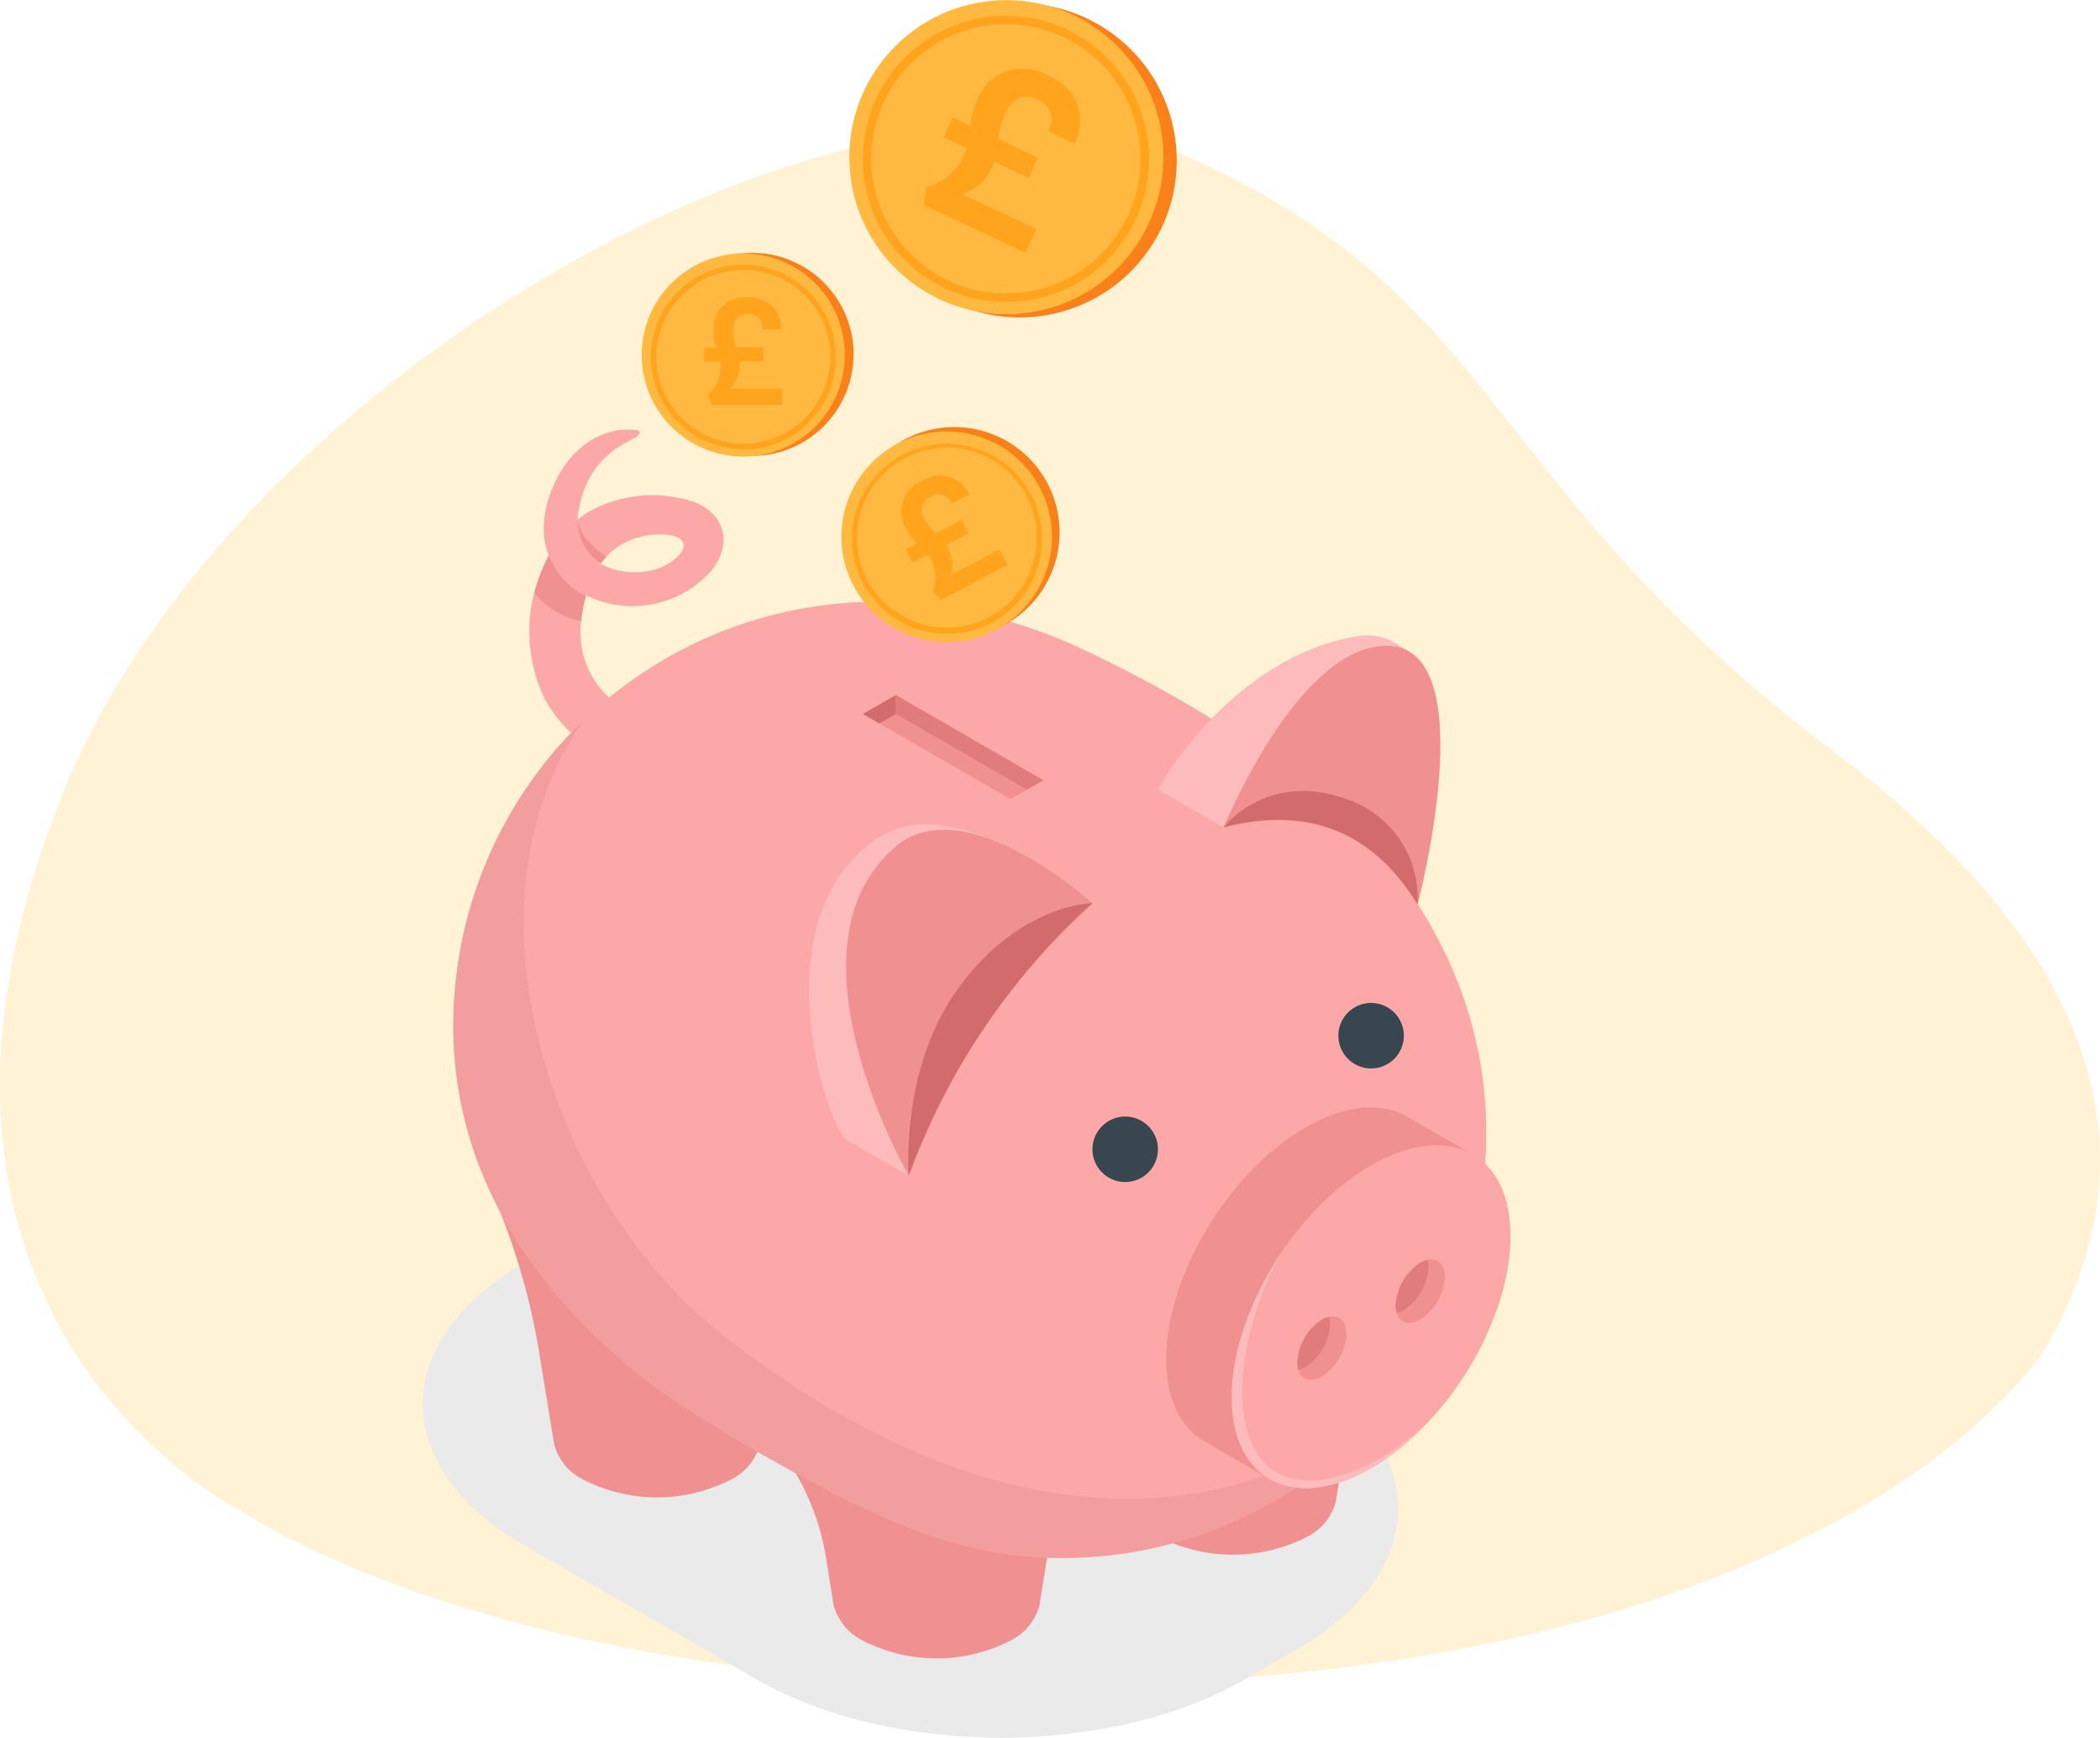 <svg xmlns="http://www.w3.org/2000/svg" viewBox="0 0 224.37 185.65"><defs><style>.cls-1{isolation:isolate;}.cls-2{fill:#ffd371;opacity:0.3;}.cls-3{fill:#eaeaea;mix-blend-mode:multiply;}.cls-4{fill:#fda8a8;}.cls-5{fill:#f09091;}.cls-6{fill:#f29d9e;}.cls-7{fill:#febbbb;}.cls-8{fill:#d26b6c;}.cls-9{fill:#e17c7d;}.cls-10{fill:#38474f;}.cls-11{fill:#fa8119;}.cls-12{fill:#ffb940;}.cls-13{fill:#ffa41c;}</style></defs><g class="cls-1"><g id="Layer_2" data-name="Layer 2"><g id="Option_1" data-name="Option 1"><path class="cls-2" d="M117.3,180c-63.41,1.29-91.49-18.56-91.49-18.56s-41.88-20.58-18.95-77C25.11,39.43,93,1.6,126.92,16.76S158.28,52,195.84,80.23s29.47,51.43,23.08,63.22C218.92,143.45,199,178.32,117.3,180Z"/><path id="Shadow" class="cls-3" d="M133.05,179.4l5.52-3.18c14.43-8.34,14.43-21.85,0-30.18l-24.78-14.31c-14.44-8.33-37.84-8.33-52.27,0L56,134.92c-14.43,8.33-14.43,21.84,0,30.18l24.78,14.3C95.22,187.74,118.62,187.74,133.05,179.4Z"/><g id="Piggy_Bank" data-name="Piggy Bank"><path class="cls-4" d="M77.57,76.7a1.48,1.48,0,0,0-1.91-1,11,11,0,0,1-4.44,1.07,9.47,9.47,0,0,1-4.39-1,9.27,9.27,0,0,1-4.77-7.42,13.52,13.52,0,0,1,.52-4.76,11.28,11.28,0,0,0,13.31-2.48c2.34-2.72,1.78-6.08-1.68-7.46a13.94,13.94,0,0,0-11.58,1.19,10.91,10.91,0,0,0-.94.7c.36-3.33,1.66-6.65,6-8.68.5-.24,1-.83.33-.9-3.81-.47-6.93,2-8.56,5.23-1.27,2.55-1.88,5.52-.83,8.16a18,18,0,0,0-1.83,5.23,16.75,16.75,0,0,0,1.44,10.18c2,3.45,5,6.23,10.78,7.09C72.15,82.31,79.23,81.37,77.57,76.7ZM70.71,57.11c1.59,0,3,.63,2,2a5.49,5.49,0,0,1-2.6,1.69,7.84,7.84,0,0,1-6-.58A7.9,7.9,0,0,1,70.71,57.11Z"/><path class="cls-5" d="M58.64,59.36a17.52,17.52,0,0,0-1.53,4,8.42,8.42,0,0,0,5,3,13.42,13.42,0,0,1,.5-2.66A8.1,8.1,0,0,1,58.64,59.36Z"/><path class="cls-5" d="M64.2,60.2a6.39,6.39,0,0,1,.62-.74,6.75,6.75,0,0,1-1.91-1.59,4.55,4.55,0,0,1-1.22-2.32A5.63,5.63,0,0,0,64.2,60.2Z"/><path class="cls-5" d="M114.19,152s0-.07,0-.1v-.1h0c.31-2.31-1.07-4.68-4.12-6.44-5.56-3.21-14.57-3.21-20.13,0-3.06,1.76-4.43,4.13-4.12,6.44h0l0,.1S80,151.1,80,151.1l1.36,1.43a26.25,26.25,0,0,1,6.9,13.93l.8,5h0v0h0a6,6,0,0,0,3.18,3.85,17.29,17.29,0,0,0,15.66,0,5.92,5.92,0,0,0,3.18-3.85h0v-.08Z"/><path class="cls-5" d="M84.42,134.77s0-.06,0-.1l0-.1h0c.31-2.31-1.11-4.61-4.12-6.44-2.13-1.3-13.23-1.3-19.64-1.3-3.82,0-5.92-.38-5.61,1.92h0v.11s-4.24-5.22-4.24-5.22h0a72.17,72.17,0,0,1,6.8,20.89l1.59,9.73h0v0h0a5.9,5.9,0,0,0,3.18,3.85,17.27,17.27,0,0,0,15.65,0,5.9,5.9,0,0,0,3.18-3.85h0v-.07Z"/><path class="cls-5" d="M117.5,140.84s0-.07,0-.1l0-.1h0c-.31-2.31,1.11-4.61,4.12-6.44,2.13-1.3,13.23-1.3,19.64-1.3,3.82,0,5.92-.39,5.61,1.92h0v.11s0,.06,0,.09l-4.13,25.31h0v.06h0a5.92,5.92,0,0,1-3.18,3.85,17.33,17.33,0,0,1-15.65,0,5.92,5.92,0,0,1-3.18-3.85h0v-.08Z"/><path class="cls-4" d="M114.62,68.88a53,53,0,0,0-20.83-4.59,45.36,45.36,0,0,0-45.36,45.36c0,16.66,9.78,30,22.39,39.12a170.83,170.83,0,0,0,19.62,11.45c7.47,3.74,14.58,6.23,23,6.23a45.36,45.36,0,0,0,45.36-45.36c0-16.25-8.74-29.88-21-38.74A137.17,137.17,0,0,0,114.62,68.88Z"/><path class="cls-6" d="M76.45,142c-17.51-14.16-28-45.49-14-65.13a45.23,45.23,0,0,0-14,32.78c0,16.66,9.78,30,22.39,39.12a170.83,170.83,0,0,0,19.62,11.45c7.47,3.74,14.58,6.23,23,6.23a45.26,45.26,0,0,0,33.91-15.23C121.85,169.54,94,156.15,76.45,142Z"/><path class="cls-7" d="M123.72,84.37l7,4c7-2,15.38-.8,20.73,8.24,0,0,1.83-21.18-.87-27l-2-1.18a6.21,6.21,0,0,0-4-.37C135.88,69.59,128.08,76.78,123.72,84.37Z"/><path class="cls-5" d="M130.73,88.42c9.07-2.33,16,.51,20.73,8.24,0,0,8-30.44-5-27.45C137.73,71.23,130.73,88.42,130.73,88.42Z"/><path class="cls-8" d="M143.86,85.38c-8.43-3.09-13.13,3-13.13,3,9.07-2.33,16,.51,20.73,8.24A11.16,11.16,0,0,0,143.86,85.38Z"/><path class="cls-7" d="M116.72,96.5A72.84,72.84,0,0,0,97.1,125.62l-6.7-3.85c-2.52-2.55-9.06-24.26,3.56-32.34C102.38,84,116.72,96.5,116.72,96.5Z"/><path class="cls-5" d="M116.72,96.5A73,73,0,0,0,97.1,125.62S83,101.23,95.71,90.44C103.12,84.14,116.72,96.5,116.72,96.5Z"/><path class="cls-8" d="M116.72,96.5s-7.71,0-14.35,9.1c-6.22,8.51-5.27,20-5.27,20A73,73,0,0,1,116.72,96.5Z"/><path class="cls-5" d="M150.32,119.29c-2.72-1.57-6.57-1.3-10.84,1.17-8.22,4.74-14.88,15.83-14.88,24.77,0,4.26,1.52,7.26,4,8.72l7.1,4.1c2.71,1.53,6.54,1.25,10.79-1.2,8.22-4.74,14.88-15.83,14.88-24.77,0-4.26-1.51-7.25-4-8.71C156.18,122.66,151.51,120,150.32,119.29Z"/><path class="cls-4" d="M146.49,124.5c8.22-4.74,14.88-1.35,14.88,7.58s-6.66,20-14.88,24.77-14.89,1.35-14.89-7.58S138.27,129.25,146.49,124.5Z"/><path class="cls-7" d="M134.59,155.68c-3.76-5.18-1.34-16,2.83-22.59-3.54,5-5.82,11-5.82,16.18,0,8.93,6.67,12.33,14.89,7.58a28.26,28.26,0,0,0,7.39-6.4C148.7,156.66,138.61,161.21,134.59,155.68Z"/><path class="cls-5" d="M141.23,141c1.45-.84,2.63-.16,2.63,1.51a5.81,5.81,0,0,1-2.63,4.55c-1.45.84-2.62.16-2.62-1.51A5.78,5.78,0,0,1,141.23,141Z"/><path class="cls-9" d="M142.11,141.49a2.83,2.83,0,0,0-.11-.81,2.54,2.54,0,0,0-.77.31,5.78,5.78,0,0,0-2.62,4.55,2.88,2.88,0,0,0,.11.81,2.65,2.65,0,0,0,.76-.31A5.81,5.81,0,0,0,142.11,141.49Z"/><path class="cls-5" d="M151.74,134.92c1.45-.84,2.63-.16,2.63,1.52a5.82,5.82,0,0,1-2.63,4.55c-1.45.83-2.63.15-2.63-1.52A5.81,5.81,0,0,1,151.74,134.92Z"/><path class="cls-9" d="M152.62,135.43a2.57,2.57,0,0,0-.12-.82,3.12,3.12,0,0,0-.76.31,5.81,5.81,0,0,0-2.63,4.55,2.47,2.47,0,0,0,.12.81,2.72,2.72,0,0,0,.76-.3A5.82,5.82,0,0,0,152.62,135.43Z"/><circle class="cls-10" cx="120.22" cy="122.79" r="3.5"/><circle class="cls-10" cx="146.49" cy="110.66" r="3.5" transform="translate(-35.34 135.99) rotate(-45)"/><polygon class="cls-5" points="107.96 85.38 92.2 76.28 95.71 74.26 111.47 83.36 107.96 85.38"/><polygon class="cls-9" points="95.71 74.26 95.71 76.28 109.72 84.37 111.47 83.36 95.71 74.26"/><polygon class="cls-8" points="95.71 74.26 95.71 76.28 93.95 77.3 92.2 76.28 95.71 74.26"/></g><circle class="cls-11" cx="108.94" cy="17.13" r="16.78" transform="translate(36.49 100.27) rotate(-57.86)"/><circle class="cls-12" cx="107.52" cy="16.79" r="16.78" transform="translate(22.85 85.15) rotate(-47.79)"/><path class="cls-13" d="M107.5,32.27a15.46,15.46,0,0,1-3.63-.43A15.3,15.3,0,0,1,92.62,13.37,15.28,15.28,0,0,1,111.08,2.12a15.29,15.29,0,0,1-3.58,30.15Zm0-29.68A14.38,14.38,0,0,0,95.2,24.46,14.38,14.38,0,1,0,110.87,3,14.29,14.29,0,0,0,107.45,2.59Z"/><path class="cls-13" d="M112,8.05c3.48,1.64,4,4.6,2.85,7.33L112,14a2.27,2.27,0,0,0-1.15-3.36c-1.34-.63-2.64-.31-3.48,1.48a9.37,9.37,0,0,0-.69,2.73l4.2,2-1,2.15-3.64-1.72a5.37,5.37,0,0,1-.21.56,5.68,5.68,0,0,1-3.2,2.92l7.91,3.73L109.56,27,98.72,21.88,99,20a6.29,6.29,0,0,0,4.09-3.62,4.93,4.93,0,0,0,.19-.54l-2.48-1.17,1-2.14,1.86.87a10.09,10.09,0,0,1,.85-3C106,7.4,109,6.61,112,8.05Z"/><path class="cls-11" d="M91.16,36.93a10.85,10.85,0,1,0-9.87,11.74A10.86,10.86,0,0,0,91.16,36.93Z"/><path class="cls-12" d="M90.22,37a10.85,10.85,0,1,0-9.87,11.74A10.86,10.86,0,0,0,90.22,37Z"/><path class="cls-13" d="M79.42,48a9.89,9.89,0,0,1-9.84-9h0a9.88,9.88,0,1,1,10.7,9A8.38,8.38,0,0,1,79.42,48Zm-9.25-9.08a9.29,9.29,0,1,0,8.45-10.06,9.29,9.29,0,0,0-8.45,10.06Z"/><path class="cls-13" d="M79.83,31.77a3.31,3.31,0,0,1,3.63,3.4h-2a1.44,1.44,0,0,0-1.57-1.6c-.94,0-1.6.54-1.59,1.79a6.06,6.06,0,0,0,.36,1.75l2.93,0v1.5l-2.55,0a2.33,2.33,0,0,1,0,.37,3.61,3.61,0,0,1-1,2.54l5.53,0v1.75l-7.57,0-.35-1.12A4,4,0,0,0,77,39c0-.13,0-.24,0-.36H75.23v-1.5h1.3a6.34,6.34,0,0,1-.32-1.92A3.32,3.32,0,0,1,79.83,31.77Z"/><path class="cls-11" d="M111.81,51.44a11.25,11.25,0,1,0-4.42,15.29A11.25,11.25,0,0,0,111.81,51.44Z"/><path class="cls-12" d="M111,51.92a11.25,11.25,0,1,0-4.42,15.28A11.25,11.25,0,0,0,111,51.92Z"/><path class="cls-13" d="M101.18,67.72a10.35,10.35,0,0,1-2.86-.41,10.15,10.15,0,1,1,2.86.41Zm0-19.9a9.65,9.65,0,0,0-8.43,14.3,9.62,9.62,0,1,0,8.43-14.3Z"/><path class="cls-13" d="M98.51,51.39a3.5,3.5,0,0,1,5.08,1.43l-1.89,1a1.53,1.53,0,0,0-2.26-.74,1.62,1.62,0,0,0-.62,2.46A6.34,6.34,0,0,0,100,57l2.76-1.45.74,1.41-2.39,1.25a3.68,3.68,0,0,1,.48,3.23l5.19-2.73.87,1.65-7.12,3.74-.88-.89a4.21,4.21,0,0,0-.29-3.65,2.2,2.2,0,0,0-.21-.32l-1.63.86-.74-1.41L98,58.06a7.22,7.22,0,0,1-1.24-1.65A3.52,3.52,0,0,1,98.51,51.39Z"/></g></g></g></svg>